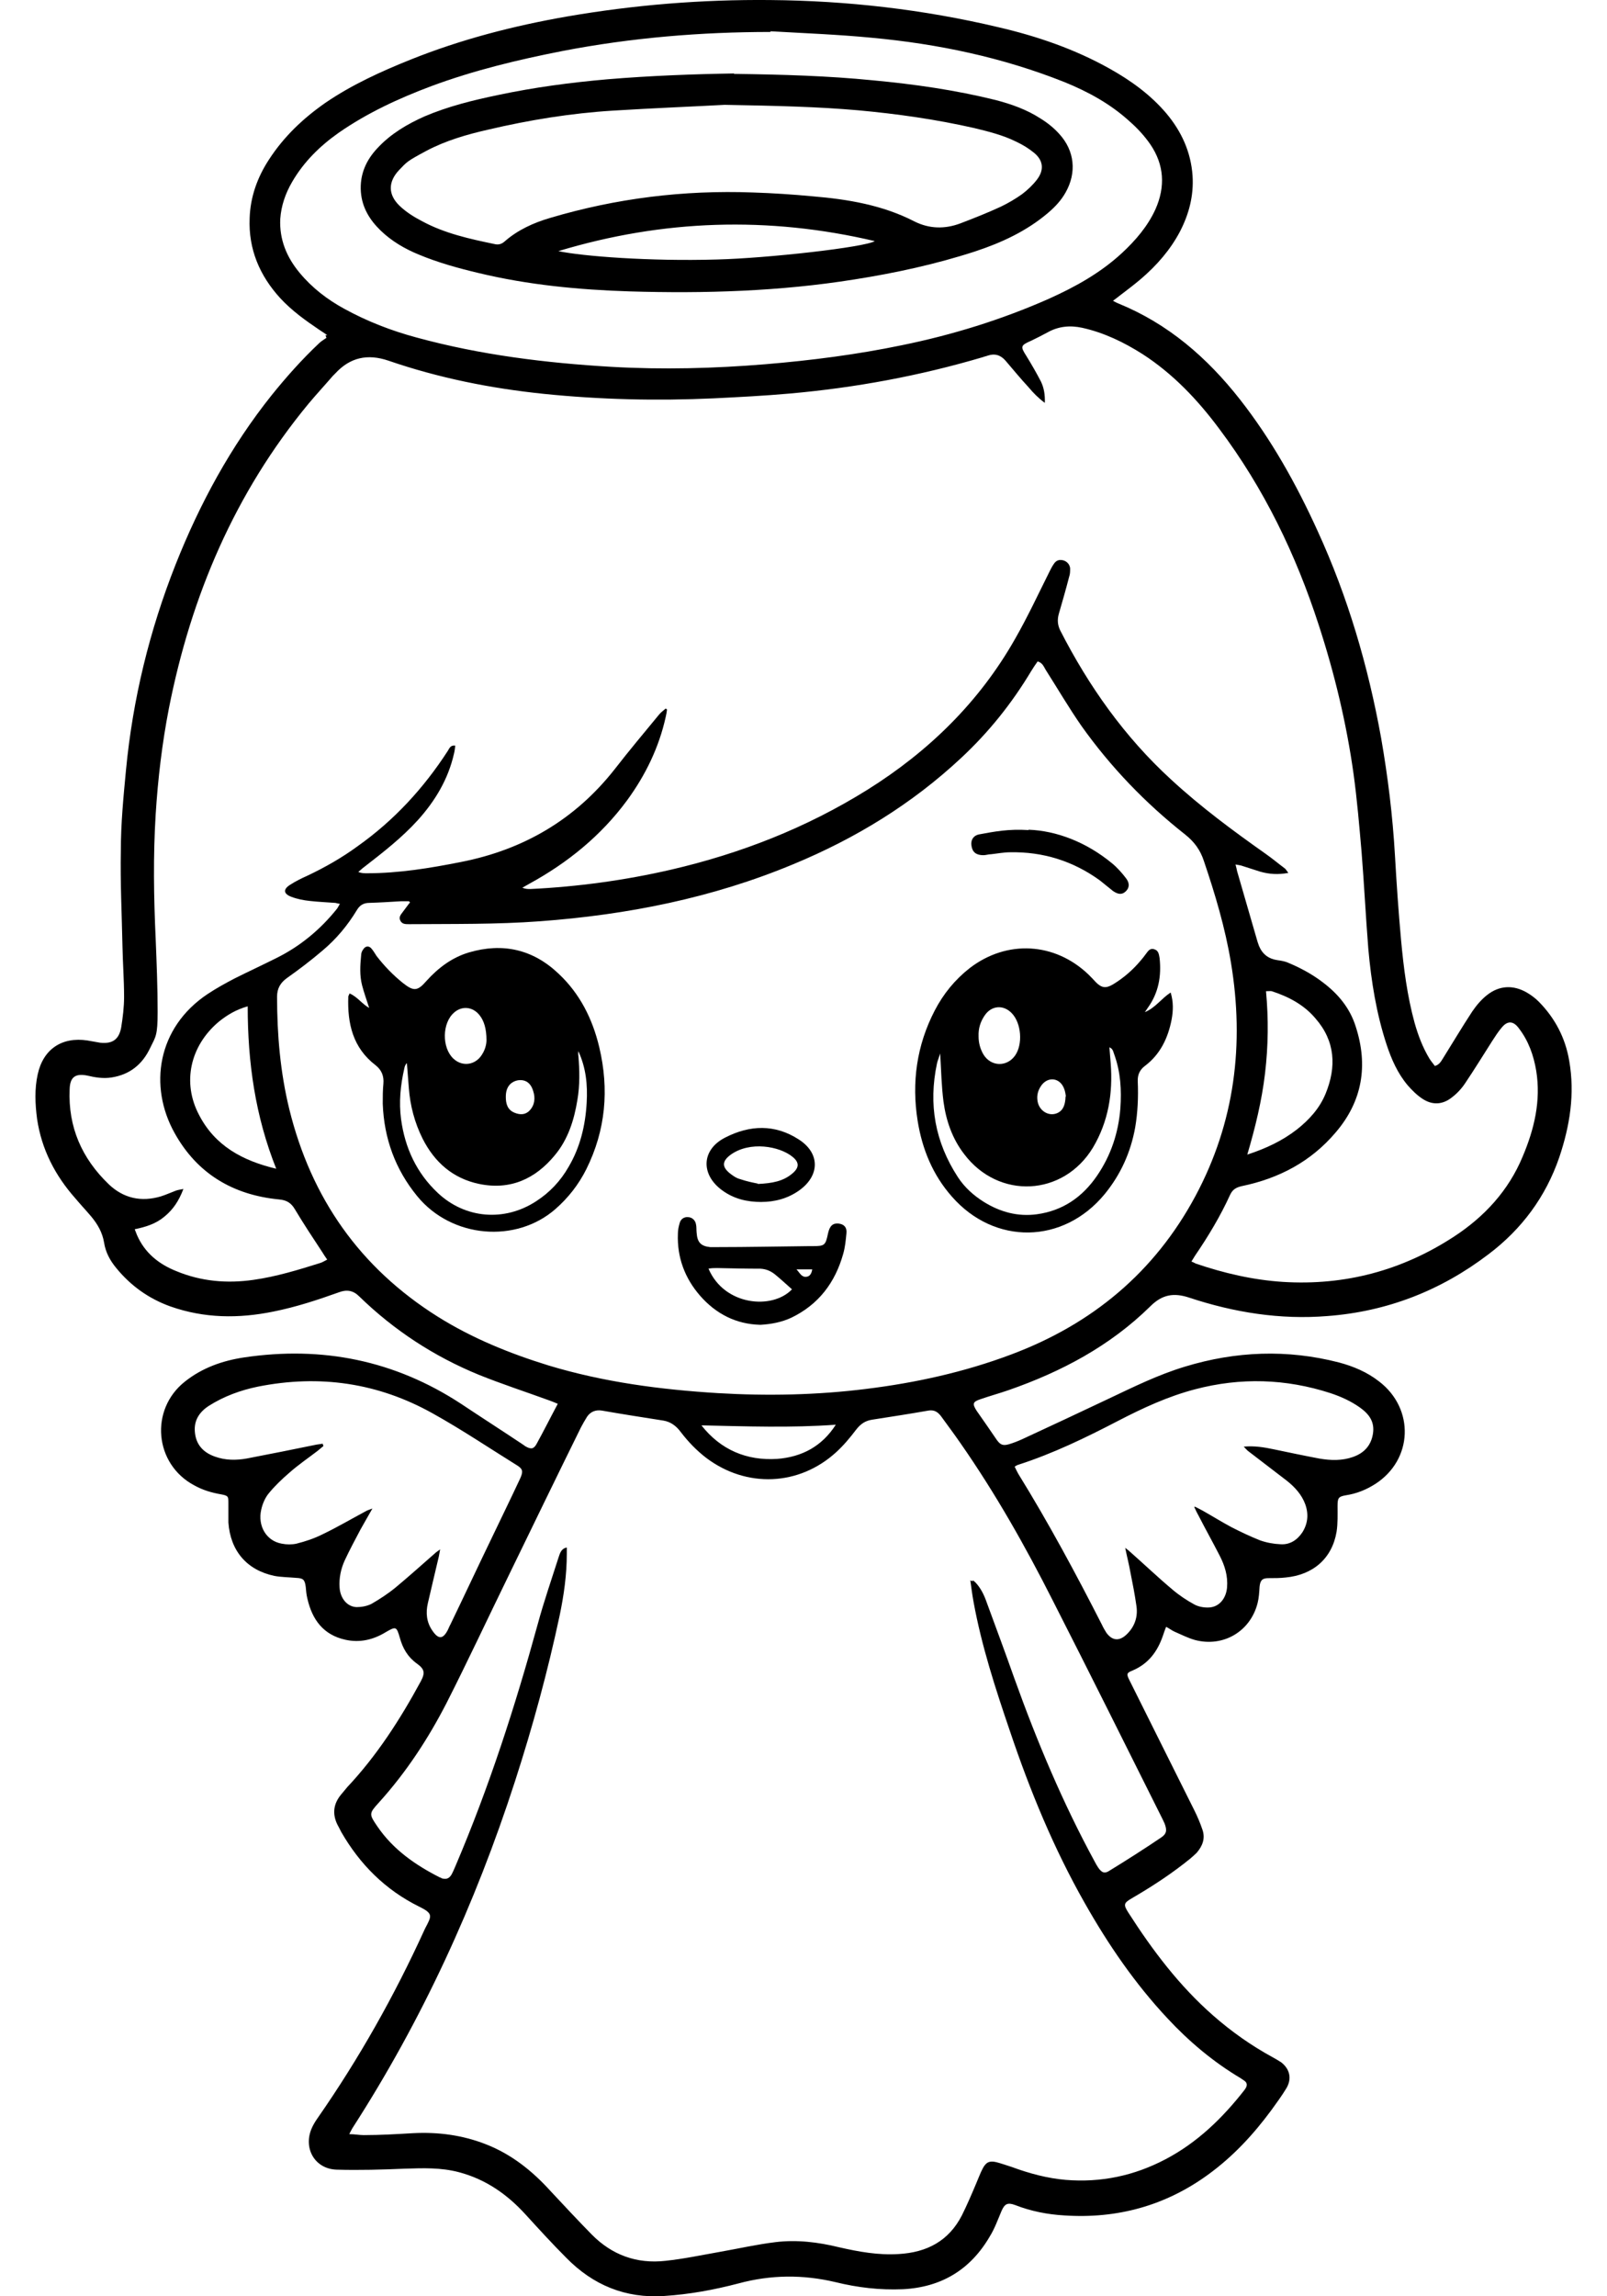 <?xml version="1.0" encoding="iso-8859-1"?>
<!-- Generator: Adobe Illustrator 29.0.1, SVG Export Plug-In . SVG Version: 9.03 Build 54978)  -->
<svg version="1.1" id="Layer_1" xmlns="http://www.w3.org/2000/svg" xmlns:xlink="http://www.w3.org/1999/xlink" x="0px" y="0px"
	 viewBox="0 0 396.85 566.93" style="enable-background:new 0 0 396.85 566.93;" xml:space="preserve">
<g>
	<g id="Layer_1_00000102532538571894521230000001363343147217679024_">
		<g id="Layer_1-2">
			<g>
				<path d="M80.75,82.69c-0.64-0.4-1.27-0.88-1.91-1.27c-3.42-2.31-6.76-4.7-9.63-7.8c-5.09-5.57-7.88-12.1-7.56-19.74
					c0.16-5.25,1.91-10.11,4.77-14.48c3.66-5.65,8.44-10.19,13.93-14.01c6.53-4.46,13.69-7.72,21.01-10.66
					c12.49-5.01,25.47-8.36,38.68-10.66c16.55-2.86,33.26-4.22,50.13-4.06c19.02,0.16,37.8,2.31,56.26,6.68
					c9.63,2.23,18.94,5.41,27.61,10.27c5.25,2.94,10.11,6.45,14.01,11.06c3.74,4.46,6.05,9.55,6.45,15.36
					c0.32,4.93-0.88,9.47-3.1,13.77c-2.39,4.54-5.73,8.36-9.63,11.7c-1.67,1.43-3.5,2.79-5.25,4.14c-0.48,0.4-0.95,0.72-1.67,1.27
					c0.56,0.32,0.88,0.48,1.27,0.64c12.33,5.01,21.96,13.37,30.08,23.71c7.8,9.95,13.93,20.93,19.18,32.47
					c7.48,16.31,12.49,33.42,15.68,51.09c1.67,9.55,2.86,19.26,3.42,28.97c0.4,7,0.88,14.01,1.51,20.93
					c0.64,6.92,1.51,13.77,3.34,20.45c0.88,3.1,1.99,6.05,3.66,8.83c0.4,0.64,0.88,1.19,1.35,1.83c1.19-0.32,1.59-1.27,2.07-1.99
					c2.39-3.82,4.7-7.72,7.16-11.46c1.03-1.51,2.23-2.94,3.66-4.06c3.02-2.39,6.45-2.55,9.79-0.64c1.11,0.64,2.15,1.43,3.02,2.31
					c3.98,4.06,6.53,8.91,7.48,14.56c1.43,8.2,0.16,16.07-2.47,23.87c-3.34,9.71-9.23,17.67-17.43,23.87
					c-11.78,8.99-25.07,14.17-39.79,15.28c-11.7,0.95-23.08-0.88-34.14-4.54c-3.82-1.27-6.68-0.8-9.63,2.15
					c-9.95,9.79-21.96,16.15-35.01,20.69c-2.31,0.8-4.62,1.43-6.92,2.23c-1.91,0.64-2.07,1.11-0.95,2.86
					c1.67,2.39,3.34,4.77,5.01,7.24c0.88,1.19,1.51,1.43,2.94,1.03c1.11-0.32,2.31-0.8,3.34-1.27c7.08-3.26,14.17-6.61,21.25-9.95
					c6.21-2.94,12.33-5.97,18.94-7.96c12.57-3.82,25.23-4.3,37.96-1.03c3.58,0.95,7,2.39,9.95,4.7c8.83,6.76,8.36,19.34-0.95,25.31
					c-2.23,1.43-4.62,2.39-7.24,2.79c-1.91,0.32-2.07,0.72-2.07,2.71s0.08,4.22-0.24,6.29c-1.11,6.61-5.81,10.66-12.57,11.3
					c-1.35,0.16-2.79,0.16-4.22,0.16s-2.07,0.4-2.23,2.15c-0.08,1.35-0.16,2.71-0.48,3.98c-1.75,7-8.44,10.98-15.44,9.15
					c-1.75-0.48-3.42-1.35-5.09-2.07c-0.72-0.32-1.27-0.8-2.07-1.19c-0.32,0.8-0.56,1.51-0.8,2.23c-1.35,3.9-3.58,6.92-7.56,8.59
					c-1.43,0.56-1.43,0.88-0.72,2.31c5.33,10.66,10.66,21.41,16,32.07c0.8,1.59,1.51,3.26,2.07,4.93c0.72,2.15,0,3.98-1.43,5.65
					c-0.56,0.56-1.11,1.03-1.67,1.51c-4.22,3.42-8.67,6.37-13.37,9.15c-0.32,0.16-0.64,0.4-0.95,0.56
					c-2.07,1.19-2.15,1.59-0.88,3.58c5.97,9.31,12.57,18.06,20.93,25.39c4.54,3.98,9.39,7.4,14.64,10.27
					c0.72,0.4,1.43,0.8,2.15,1.27c2.15,1.67,2.71,4.06,1.27,6.45c-1.11,1.83-2.39,3.58-3.66,5.33c-4.46,6.05-9.47,11.46-15.6,15.92
					c-10.58,7.72-22.52,10.98-35.57,10.11c-4.14-0.24-8.2-1.03-12.1-2.55c-1.91-0.72-2.63-0.32-3.42,1.51
					c-0.88,2.07-1.67,4.3-2.86,6.21c-4.77,8.2-11.94,12.57-21.49,13.05c-5.65,0.24-11.14-0.4-16.63-1.75
					c-8.04-1.91-16-1.83-23.95,0.32c-6.05,1.59-12.18,2.71-18.38,3.1c-9.55,0.64-17.59-2.71-24.19-9.47
					c-3.42-3.42-6.68-7-9.95-10.58c-4.54-5.01-9.87-8.75-16.47-10.5c-4.46-1.19-8.91-1.03-13.45-0.88
					c-5.57,0.24-11.22,0.4-16.79,0.24c-5.33-0.16-8.28-5.17-6.21-10.11c0.4-0.95,0.95-1.83,1.51-2.63
					c10.19-14.64,18.94-30.16,26.34-46.39c0.32-0.72,0.72-1.35,1.03-2.07c0.72-1.43,0.48-2.15-0.95-3.02
					c-0.4-0.24-0.88-0.48-1.35-0.72c-8.36-4.14-14.64-10.42-19.26-18.46c-0.32-0.64-0.64-1.27-0.95-1.83
					c-1.27-2.63-0.95-5.09,0.88-7.32c0.56-0.64,1.03-1.27,1.59-1.91c7.32-7.8,13.05-16.71,18.14-26.1c1.11-2.07,0.95-3.02-0.95-4.38
					c-2.23-1.59-3.5-3.74-4.22-6.37c-0.8-2.79-0.95-2.86-3.42-1.43c-3.1,1.91-6.45,2.71-10.03,1.91c-5.41-1.19-8.2-4.93-9.39-10.19
					c-0.24-0.95-0.32-1.91-0.4-2.86c-0.24-1.83-0.64-2.15-2.39-2.23c-1.75-0.16-3.58-0.16-5.33-0.48
					c-6.84-1.43-10.9-6.21-11.38-13.21c0-1.59,0-3.18,0-4.77s0-1.83-1.75-2.15c-2.31-0.4-4.54-1.03-6.68-2.23
					c-9.87-5.25-11.06-18.7-2.31-25.62c4.3-3.42,9.31-5.17,14.64-5.97c19.26-2.86,37.16,0.72,53.56,11.46
					c5.01,3.34,10.11,6.61,15.12,9.95c0.24,0.16,0.56,0.4,0.8,0.56c1.43,0.8,2.07,0.64,2.79-0.72c1.75-3.18,3.34-6.37,5.17-9.79
					c-0.72-0.32-1.35-0.56-1.99-0.8c-5.89-2.15-11.78-4.06-17.51-6.37c-11.06-4.54-20.93-10.98-29.52-19.34
					c-1.51-1.51-3.1-1.75-5.01-1.03c-5.33,1.91-10.66,3.66-16.23,4.77c-8.59,1.75-17.03,1.67-25.39-1.27
					c-5.33-1.91-9.79-5.09-13.37-9.47c-1.51-1.83-2.63-3.82-3.02-6.29c-0.4-2.47-1.59-4.54-3.18-6.45c-1.27-1.51-2.63-2.94-3.9-4.46
					c-5.01-5.65-8.36-12.1-9.47-19.66c-0.48-3.66-0.64-7.4,0.16-10.98c1.35-6.21,5.97-9.31,12.26-8.36c1.03,0.16,2.15,0.4,3.18,0.56
					c3.02,0.32,4.62-0.8,5.17-3.74c0.4-2.47,0.72-5.09,0.72-7.56c0-4.22-0.32-8.36-0.4-12.57c-0.16-7.88-0.56-15.76-0.4-23.63
					c0-6.61,0.64-13.21,1.27-19.82c1.67-17.51,5.81-34.46,12.26-50.77c5.97-15.04,13.61-29.13,23.71-41.78
					c3.66-4.54,7.48-8.83,11.7-12.81c0.56-0.56,1.19-0.88,1.83-1.35c-0.08-0.24-0.16-0.4-0.24-0.64h0.4L80.75,82.69z M80.99,311.25
					c-0.64-0.88-1.03-1.51-1.43-2.15c-2.31-3.5-4.62-7-6.76-10.58c-0.95-1.59-2.07-2.23-3.9-2.39
					c-11.38-1.11-20.21-6.37-25.78-16.39c-6.45-11.54-4.3-26.02,8.12-34.3c2.15-1.43,4.46-2.71,6.76-3.9
					c3.34-1.67,6.76-3.26,10.11-4.93c5.97-2.94,10.98-7.08,15.12-12.26c0.24-0.32,0.4-0.72,0.72-1.19c-0.48-0.08-0.8-0.16-1.11-0.24
					c-2.07-0.16-4.22-0.24-6.29-0.48c-1.59-0.16-3.18-0.48-4.62-1.03c-1.91-0.72-2.07-1.83-0.32-2.94c1.35-0.88,2.79-1.59,4.22-2.23
					c4.38-2.07,8.59-4.46,12.49-7.32c8.99-6.37,16.31-14.32,22.28-23.56c0.4-0.64,0.64-1.43,1.83-1.27
					c-0.08,0.72-0.16,1.35-0.32,1.99c-1.43,6.29-4.62,11.62-8.91,16.39c-3.98,4.38-8.59,7.96-13.21,11.54
					c-0.56,0.4-1.03,0.88-1.51,1.27c0.8,0.32,1.43,0.32,2.15,0.32c7.88,0,15.6-1.27,23.24-2.79c15.36-3.02,28.09-10.42,37.88-22.84
					c3.58-4.62,7.32-9.07,11.06-13.61c0.48-0.56,1.03-0.95,1.59-1.43c0.08,0.08,0.24,0.16,0.32,0.24c-0.08,0.64-0.16,1.19-0.32,1.83
					c-1.67,7.56-5.01,14.4-9.55,20.61c-6.45,8.75-14.72,15.44-24.19,20.61c-0.56,0.32-1.11,0.64-1.67,0.95
					c0.8,0.32,1.35,0.32,1.99,0.32c11.7-0.56,23.32-2.15,34.7-4.77c17.19-3.98,33.5-10.35,48.54-19.74
					c15.12-9.47,27.61-21.65,36.45-37.24c3.1-5.41,5.73-11.06,8.51-16.63c0.32-0.64,0.64-1.27,1.03-1.83
					c0.56-0.88,1.27-1.19,2.31-0.95c0.95,0.24,1.67,1.03,1.75,1.99c0,0.72,0,1.43-0.24,2.07c-0.8,3.1-1.67,6.13-2.55,9.15
					c-0.4,1.43-0.32,2.71,0.32,4.06c7.08,13.85,15.92,26.34,27.38,36.84c7.32,6.76,15.28,12.65,23.4,18.38
					c1.59,1.11,3.1,2.39,4.7,3.58c0.32,0.24,0.48,0.64,0.88,1.11c-2.55,0.48-4.77,0.32-7-0.32c-1.59-0.48-3.1-1.03-4.7-1.51
					c-0.4-0.08-0.8-0.16-1.35-0.24c0.16,0.64,0.32,1.19,0.4,1.67c1.59,5.49,3.18,10.98,4.77,16.47c0.16,0.64,0.4,1.35,0.64,1.99
					c0.88,2.07,2.39,3.18,4.62,3.5c0.72,0.08,1.51,0.24,2.23,0.48c3.1,1.27,6.13,2.86,8.83,4.93c3.82,2.86,6.76,6.37,8.2,10.98
					c3.1,9.55,1.67,18.38-4.93,26.1c-6.13,7.24-14.01,11.38-23.24,13.29c-1.35,0.32-2.23,0.8-2.86,2.15
					c-2.39,5.25-5.41,10.27-8.67,15.04c-0.32,0.48-0.56,0.95-0.88,1.43c0.48,0.16,0.72,0.32,1.03,0.48c7,2.39,14.17,4.06,21.57,4.54
					c15.28,0.95,29.36-2.79,42.18-11.14c7.56-4.93,13.53-11.38,17.03-19.82c2.86-6.76,4.54-13.77,3.34-21.17
					c-0.64-3.82-1.91-7.4-4.3-10.5c-1.35-1.83-2.79-1.91-4.22-0.16c-0.88,1.03-1.59,2.15-2.31,3.26c-2.23,3.5-4.38,7-6.68,10.42
					c-0.88,1.35-2.07,2.63-3.34,3.58c-2.31,1.83-4.85,1.91-7.24,0.32c-1.35-0.88-2.55-2.07-3.66-3.34
					c-2.47-2.94-3.98-6.37-5.17-9.95c-2.55-7.72-3.82-15.68-4.54-23.71c-0.64-7.96-1.03-16-1.67-23.95
					c-0.56-6.45-1.11-12.97-1.99-19.34c-1.75-12.49-4.7-24.75-8.59-36.69c-5.65-17.43-13.53-33.74-24.59-48.46
					c-5.33-7.16-11.38-13.53-18.86-18.38c-4.62-2.94-9.55-5.33-14.96-6.53c-2.94-0.64-5.81-0.4-8.51,1.11
					c-1.35,0.72-2.71,1.43-4.06,2.07c-2.71,1.19-2.71,1.43-1.19,3.82c1.27,2.07,2.47,4.14,3.58,6.29c0.72,1.51,1.03,3.18,0.95,5.25
					c-1.59-1.19-2.86-2.47-3.98-3.82c-1.99-2.15-3.82-4.38-5.73-6.61c-1.19-1.35-2.55-1.83-4.3-1.27c-0.4,0.16-0.88,0.24-1.27,0.4
					c-15.6,4.62-31.51,7.56-47.67,8.99c-6.29,0.56-12.57,0.88-18.86,1.19c-14.01,0.64-27.93,0.32-41.94-1.11
					c-13.05-1.35-25.86-3.9-38.36-8.2c-5.17-1.75-9.47-0.8-13.13,3.18l-0.56,0.56c-1.99,2.31-4.06,4.54-6.05,6.92
					c-18.14,21.96-28.97,47.35-34.46,75.2c-1.67,8.59-2.71,17.35-3.26,26.1c-0.64,10.27-0.48,20.61,0,30.88
					c0.24,5.97,0.48,11.94,0.48,17.91c0,5.97-0.48,6.13-1.83,8.91c-1.91,4.06-5.01,6.61-9.55,7.32c-2.07,0.32-4.06,0-6.05-0.48
					c-2.94-0.56-4.22,0.4-4.3,3.42c-0.4,9.31,3.02,17.03,9.63,23.4c3.66,3.5,8.04,4.46,12.89,3.02c1.27-0.4,2.47-0.95,3.74-1.43
					c0.48-0.16,0.95-0.24,1.83-0.4c-1.11,2.94-2.55,5.09-4.7,6.84c-2.07,1.75-4.62,2.55-7.32,3.1c0.24,0.64,0.4,1.03,0.56,1.43
					c1.91,4.38,5.33,7.16,9.71,8.91c6.13,2.55,12.57,3.1,19.1,2.15c5.65-0.8,11.06-2.47,16.39-4.14c0.56-0.16,1.03-0.48,1.83-0.88
					L80.99,311.25L80.99,311.25z M239.99,390.35c0.08,0,0.24,0,0.32-0.16c0.16,0.16,0.4,0.32,0.56,0.48
					c1.35,1.43,2.15,3.1,2.79,4.93c2.31,6.29,4.62,12.49,6.84,18.78c5.57,15.52,11.94,30.72,19.82,45.2
					c0.24,0.48,0.56,1.03,0.88,1.51c0.88,1.27,1.59,1.59,2.86,0.72c4.3-2.63,8.51-5.33,12.65-8.12c1.43-0.95,1.51-1.83,0.88-3.5
					c-0.16-0.32-0.32-0.72-0.48-1.03c-8.99-17.98-17.98-36.05-27.14-54.03c-6.76-13.37-14.09-26.34-22.68-38.68
					c-1.59-2.31-3.26-4.54-4.93-6.84c-0.8-1.03-1.67-1.59-3.1-1.35c-4.54,0.8-9.15,1.51-13.77,2.23c-1.75,0.24-2.94,1.03-4.06,2.47
					c-1.51,1.99-3.1,3.9-4.93,5.57c-9.15,8.36-22.12,8.91-32.07,1.43c-2.39-1.83-4.46-3.98-6.29-6.37c-1.11-1.51-2.47-2.55-4.3-2.86
					c-5.09-0.8-10.19-1.59-15.2-2.47c-1.51-0.24-2.79,0.24-3.66,1.51c-0.56,0.88-1.03,1.75-1.51,2.63
					c-6.05,12.26-12.02,24.59-17.98,36.84c-5.09,10.42-9.95,20.85-15.2,31.19c-4.54,8.83-9.95,17.11-16.71,24.59
					c-2.47,2.71-2.47,2.86-0.4,5.89c3.9,5.73,9.39,9.55,15.52,12.65c0.08,0,0.24,0,0.32,0.16c1.11,0.32,1.83,0.16,2.47-0.88
					c0.4-0.72,0.72-1.51,1.03-2.23c8.28-19.42,14.72-39.39,20.29-59.68c1.51-5.57,3.42-11.06,5.17-16.55
					c0.32-0.95,0.64-2.07,1.99-2.31v1.59c0,5.09-0.72,10.19-1.75,15.12c-2.94,13.85-6.68,27.53-11.06,41.06
					c-9.79,30.24-22.92,58.89-40.11,85.55c-0.24,0.4-0.48,0.88-0.8,1.51c1.35,0,2.47,0.24,3.58,0.24c4.06,0,8.12-0.24,12.18-0.48
					c6.21-0.32,12.18,0.48,17.91,2.71c6.37,2.47,11.54,6.61,16.07,11.62c3.34,3.58,6.68,7.16,10.11,10.66
					c5.01,5.09,11.14,7.32,18.22,6.53c4.54-0.48,8.99-1.43,13.53-2.23c4.54-0.8,9.07-1.83,13.69-2.39c5.25-0.64,10.5,0,15.68,1.27
					c4.85,1.11,9.71,1.99,14.72,1.67c6.92-0.4,12.33-3.18,15.6-9.55c1.27-2.55,2.39-5.17,3.5-7.8c0.56-1.27,1.03-2.63,1.67-3.82
					c0.8-1.51,1.67-1.91,3.34-1.51c1.27,0.32,2.55,0.8,3.82,1.19c4.3,1.59,8.75,2.79,13.29,3.18c8.75,0.72,16.95-1.03,24.67-5.09
					c7.88-4.14,14.09-10.19,19.5-17.11c0.08-0.16,0.24-0.32,0.32-0.48c0.4-0.72,0.32-1.35-0.4-1.83c-0.32-0.24-0.64-0.4-0.95-0.64
					c-6.68-3.98-12.65-8.99-17.98-14.72c-8.04-8.59-14.64-18.22-20.45-28.49c-7.64-13.45-13.53-27.77-18.46-42.42
					c-3.58-10.5-7-21.01-8.99-31.91c-0.32-1.75-0.56-3.58-0.8-5.33L239.99,390.35L239.99,390.35z M101.28,222.91
					c-0.08-0.16-0.16-0.32-0.32-0.4h-1.91c-2.63,0.16-5.17,0.32-7.8,0.4c-1.43,0-2.39,0.56-3.1,1.75
					c-2.31,3.82-5.09,7.16-8.51,10.03c-2.79,2.39-5.73,4.62-8.75,6.76c-1.67,1.19-2.47,2.63-2.47,4.62c0,9.39,0.8,18.7,3.02,27.77
					c5.41,21.96,17.43,39.15,36.69,51.25c8.51,5.33,17.75,9.07,27.3,12.02c13.69,4.14,27.69,5.97,41.86,6.84
					c12.18,0.72,24.43,0.48,36.53-1.03c12.26-1.51,24.27-4.14,35.89-8.51c19.97-7.48,35.41-20.29,45.52-39.15
					c9.71-18.14,12.1-37.48,8.75-57.62c-1.43-8.59-3.9-16.87-6.68-25.07c-0.88-2.71-2.39-4.77-4.62-6.53
					c-9.79-7.72-18.38-16.63-25.62-26.82c-3.1-4.46-5.89-9.23-8.83-13.85c-0.48-0.8-0.8-1.75-1.99-2.07
					c-0.56,0.8-1.11,1.59-1.59,2.39c-4.77,7.96-10.5,15.12-17.35,21.49c-12.1,11.3-26.02,19.82-41.38,26.18
					c-20.05,8.36-40.98,12.49-62.55,14.09c-10.82,0.8-21.57,0.64-32.39,0.72c-0.88,0-1.75,0-2.15-0.95c-0.4-0.8,0.16-1.43,0.64-2.07
					c0.56-0.72,1.11-1.51,1.67-2.23L101.28,222.91L101.28,222.91z M190.33,7.89c-17.27,0-34.46,1.43-51.41,4.7
					c-10.98,2.15-21.88,4.77-32.39,8.67c-8.04,3.02-15.84,6.61-22.92,11.54c-4.62,3.26-8.59,7.16-11.46,12.1
					c-1.67,2.86-2.71,5.89-2.94,9.15c-0.24,5.09,1.59,9.47,4.77,13.29c3.1,3.74,6.84,6.61,11.06,8.91
					c5.65,3.1,11.62,5.41,17.83,7.08c15.76,4.3,31.91,6.29,48.15,7.24c12.65,0.72,25.31,0.4,37.96-0.64
					c11.38-0.95,22.6-2.39,33.74-4.7c12.49-2.55,24.59-6.29,36.29-11.46c6.53-2.94,12.73-6.37,18.06-11.3
					c3.34-3.1,6.37-6.61,8.28-10.82c2.47-5.57,2.15-10.98-1.27-16c-1.43-2.07-3.18-3.98-5.09-5.65c-4.7-4.3-10.19-7.32-16.07-9.71
					c-15.36-6.13-31.35-9.47-47.75-10.98c-8.28-0.8-16.63-1.11-24.91-1.59v0.16L190.33,7.89z M295.05,371.96
					c0.95,0.48,1.43,0.72,1.99,1.03c2.39,1.35,4.7,2.79,7.08,4.06c2.31,1.19,4.7,2.31,7.08,3.26c1.59,0.56,3.34,0.88,5.01,0.95
					c2.31,0.16,4.14-1.03,5.41-2.94c1.35-2.15,1.59-4.46,0.72-6.92c-0.88-2.39-2.55-4.22-4.54-5.81c-3.18-2.47-6.37-4.85-9.55-7.32
					c-0.32-0.24-0.64-0.64-1.11-1.11c2.71-0.24,5.01,0.16,7.32,0.64c3.82,0.8,7.56,1.59,11.38,2.31c2.79,0.48,5.57,0.56,8.28-0.4
					c2.71-0.95,4.46-2.79,4.93-5.73s-0.95-4.85-3.18-6.45c-2.23-1.59-4.7-2.71-7.32-3.58c-11.06-3.58-22.2-3.9-33.42-0.95
					c-6.68,1.75-12.89,4.62-19.02,7.8c-7.96,4.14-16,8.04-24.59,10.82c-0.32,0.08-0.56,0.24-0.95,0.48
					c0.32,0.64,0.56,1.19,0.88,1.75c7.48,12.1,14.24,24.67,20.69,37.32c0.32,0.72,0.72,1.35,1.11,1.99c1.43,1.91,3.1,2.07,4.85,0.48
					c2.07-1.91,2.94-4.38,2.55-7.08c-0.4-2.86-0.95-5.65-1.51-8.44c-0.32-1.83-0.8-3.66-1.27-5.97c0.72,0.56,1.03,0.8,1.35,1.11
					c3.42,3.02,6.76,6.21,10.27,9.15c1.67,1.43,3.58,2.71,5.49,3.74c1.03,0.56,2.47,0.8,3.66,0.72c2.47-0.16,4.14-2.23,4.38-4.93
					c0.24-2.86-0.56-5.41-1.83-7.88c-1.67-3.26-3.5-6.53-5.17-9.79c-0.32-0.56-0.64-1.19-1.11-2.23h0.16V371.96z M79.71,356.53
					c0,0.16,0.16,0.32,0.16,0.48c-0.48,0.4-0.95,0.8-1.43,1.19c-2.39,1.83-4.85,3.5-7.08,5.49c-1.75,1.51-3.5,3.18-4.93,4.93
					c-0.95,1.11-1.59,2.63-1.91,4.06c-0.95,4.06,1.27,7.8,5.09,8.44c1.19,0.24,2.47,0.24,3.58,0c2.23-0.56,4.38-1.27,6.45-2.31
					c3.66-1.75,7.16-3.82,10.74-5.73c0.4-0.24,0.8-0.32,1.59-0.64c-1.11,1.99-2.07,3.58-2.94,5.17c-1.35,2.55-2.71,5.09-3.9,7.64
					c-0.95,2.07-1.43,4.38-1.27,6.68c0.16,2.63,1.83,4.77,4.22,4.85c1.19,0,2.55-0.24,3.66-0.8c2.07-1.19,4.14-2.55,5.97-4.06
					c3.26-2.71,6.45-5.57,9.63-8.36c0.32-0.32,0.72-0.56,1.35-1.03c-0.16,0.8-0.24,1.27-0.32,1.75c-0.88,3.82-1.83,7.64-2.71,11.54
					c-0.56,2.39-0.32,4.7,1.11,6.76c1.51,2.23,2.63,2.15,3.82-0.16c0.24-0.48,0.4-0.95,0.64-1.35c3.42-7.08,6.76-14.24,10.19-21.33
					c2.31-4.85,4.7-9.71,7-14.64c0.8-1.75,0.72-2.39-0.64-3.26c-6.92-4.3-13.77-8.91-20.93-12.89c-13.53-7.56-27.93-9.63-43.13-6.61
					c-4.3,0.88-8.44,2.39-12.18,4.77c-2.31,1.51-3.66,3.58-3.42,6.37c0.24,3.1,1.99,5.09,4.93,6.13c2.63,0.95,5.25,0.95,7.88,0.48
					c5.73-1.11,11.46-2.23,17.19-3.42c0.56-0.08,1.03-0.16,1.59-0.24v0.16L79.71,356.53z M312.64,244.72
					c0.64,6.84,0.56,13.53-0.24,20.29c-0.8,6.76-2.39,13.29-4.38,20.05c4.62-1.51,8.67-3.42,12.26-6.21
					c3.02-2.39,5.57-5.17,7.08-8.83c2.71-6.61,2.39-12.97-2.47-18.54c-2.86-3.42-6.68-5.41-10.82-6.76
					C313.75,244.64,313.36,244.72,312.64,244.72L312.64,244.72L312.64,244.72z M68.25,288.64c-5.25-13.13-7.08-26.42-7.08-40.19
					c-2.86,0.8-5.09,2.15-7.16,3.82c-7.08,5.97-9.07,15.04-4.85,23c3.9,7.56,10.66,11.3,19.1,13.29l0,0V288.64z M173.22,351.91
					c4.77,6.05,11.14,8.75,18.7,8.28c6.13-0.48,11.06-3.1,14.48-8.44C195.34,352.55,184.28,352.15,173.22,351.91z"/>
				<path d="M86.32,245.27c1.91,0.8,3.02,2.55,4.85,3.58c-0.64-1.99-1.27-3.74-1.75-5.57c-0.64-2.47-0.48-4.93-0.24-7.4
					c0-0.48,0.16-1.03,0.48-1.43c0.56-0.95,1.51-1.03,2.15-0.16c0.48,0.56,0.8,1.19,1.19,1.75c1.91,2.47,4.06,4.7,6.53,6.68
					c2.63,2.07,3.58,1.99,5.73-0.48c2.94-3.26,6.29-5.81,10.5-7.08c8.36-2.47,15.84-0.8,22.2,5.25c5.25,4.93,8.36,11.14,10.03,18.14
					c2.47,10.42,1.59,20.45-3.18,30.08c-1.91,3.82-4.46,7.08-7.64,9.87c-9.71,8.51-25.62,7.24-34.14-3.18
					c-5.41-6.61-8.2-14.24-8.51-22.84c0-1.67,0-3.34,0.16-4.93c0.16-1.83-0.4-3.34-1.91-4.54c-5.65-4.3-7-10.35-6.76-16.95
					C86,245.91,86.16,245.75,86.32,245.27L86.32,245.27L86.32,245.27z M142.82,259.52c0,0.32-0.08,0.72,0,1.03
					c0.32,3.66,0.4,7.4-0.24,11.06c-0.8,4.93-2.31,9.71-5.57,13.61c-4.85,5.89-11.06,8.67-18.7,7.08
					c-6.45-1.35-10.98-5.33-13.93-11.14c-1.99-3.98-3.1-8.2-3.42-12.57c-0.16-2.07-0.32-4.14-0.48-6.13
					c-0.4,0.4-0.56,0.88-0.64,1.35c-0.95,4.14-1.35,8.28-0.8,12.49c0.95,7.08,3.82,13.29,9.07,18.22
					c6.76,6.37,16.47,7.16,24.27,2.07c3.34-2.15,6.05-5.01,8.04-8.51c2.86-4.85,4.14-10.19,4.46-15.84
					C145.13,267.87,144.73,263.66,142.82,259.52L142.82,259.52L142.82,259.52z M120.14,256.81c0-2.86-0.64-4.85-1.75-6.21
					c-1.67-2.07-4.3-2.31-6.21-0.64c-3.02,2.55-3.1,8.67-0.24,11.38c1.99,1.91,4.93,1.75,6.68-0.4
					C119.74,259.52,120.14,257.93,120.14,256.81L120.14,256.81L120.14,256.81z M124.91,270.82c0,1.67,0.4,3.18,2.15,3.9
					c1.35,0.56,2.71,0.56,3.74-0.56c1.27-1.35,1.43-3.1,0.88-4.77c-0.4-1.35-1.19-2.55-2.86-2.71c-1.03-0.08-1.99,0.24-2.79,0.95
					C125.15,268.51,124.91,269.63,124.91,270.82z"/>
				<path d="M282.72,249.89c2.55-1.03,4.06-3.34,6.37-4.85c0.72,2.31,0.64,4.54,0.24,6.68c-0.88,4.54-2.79,8.59-6.61,11.46
					c-1.27,0.95-1.83,2.23-1.75,3.82c0.16,3.82,0,7.64-0.64,11.38c-1.11,6.13-3.58,11.62-7.56,16.47
					c-10.19,12.33-27.14,12.65-37.72,0.56c-4.7-5.33-7.32-11.7-8.44-18.7c-1.51-9.47-0.24-18.62,4.22-27.22
					c2.15-4.14,5.01-7.64,8.67-10.5c9.15-7,20.93-6.37,29.28,1.59c0.64,0.64,1.27,1.27,1.83,1.91c1.43,1.43,2.47,1.59,4.22,0.56
					c2.63-1.59,4.93-3.58,6.92-5.97c0.4-0.48,0.8-0.95,1.19-1.51c0.56-0.72,1.03-1.59,2.15-1.19c1.03,0.32,1.11,1.27,1.27,2.15
					c0.48,4.46-0.24,8.59-2.94,12.33C283.2,249.17,282.96,249.57,282.72,249.89L282.72,249.89L282.72,249.89z M232.19,260.08
					c-0.32,1.03-0.64,1.75-0.8,2.47c-2.15,10.11-0.48,19.42,5.17,28.09c1.67,2.55,3.9,4.54,6.45,6.13
					c3.98,2.47,8.36,3.66,13.05,3.02c6.45-0.88,11.3-4.3,14.88-9.55c3.42-5.01,5.25-10.58,5.73-16.55
					c0.32-4.54,0.08-8.99-1.51-13.37c-0.24-0.56-0.24-1.35-1.19-1.75c0.08,1.43,0.24,2.71,0.32,3.98
					c0.56,7.32-0.56,14.32-4.38,20.77c-7.32,12.1-23.32,12.89-31.83,1.59c-2.94-3.82-4.46-8.28-5.09-12.97
					c-0.48-3.74-0.56-7.48-0.8-11.7L232.19,260.08L232.19,260.08z M241.66,255.94c0,1.51,0.4,3.02,1.19,4.38
					c1.83,3.02,5.73,3.18,7.8,0.32c1.99-2.79,1.59-8.04-0.8-10.5c-2.07-2.15-5.01-1.91-6.68,0.56c-1.03,1.51-1.59,3.18-1.51,5.17
					l0,0V255.94z M263.22,270.66c-0.08-0.4-0.16-1.27-0.48-1.99c-1.03-2.55-3.82-2.94-5.49-0.8c-0.88,1.19-1.27,2.47-1.03,3.98
					c0.4,2.47,2.86,3.9,4.93,2.94c1.51-0.72,1.91-2.15,1.99-4.06l0,0L263.22,270.66z"/>
				<path d="M187.7,327.08c-5.97-0.16-10.9-2.71-14.8-7.16c-3.82-4.38-5.73-9.55-5.49-15.36c0-0.8,0.16-1.67,0.4-2.47
					c0.24-1.11,1.11-1.67,2.07-1.59c0.95,0,1.83,0.72,1.99,1.75c0.16,0.64,0.08,1.35,0.16,2.07c0.16,2.39,1.03,3.34,3.34,3.58h1.75
					c7.48,0,14.96-0.16,22.52-0.24h0.95c3.1,0,3.26-0.16,3.9-3.18c0.4-1.83,1.19-2.55,2.63-2.39c1.27,0.16,2.07,0.88,1.91,2.39
					c-0.16,1.67-0.32,3.42-0.8,5.09c-1.99,7.08-6.05,12.49-12.81,15.76c-2.39,1.11-4.93,1.59-7.56,1.75L187.7,327.08L187.7,327.08z
					 M174.97,313.23c3.9,9.15,15.76,10.19,20.61,5.09c-1.35-1.19-2.63-2.39-3.98-3.5c-1.11-0.95-2.31-1.51-3.82-1.59
					c-3.58,0-7.08-0.08-10.66-0.16c-0.72,0-1.35,0-2.23,0.16l0,0H174.97z M196.69,313.39c0.88,0.95,1.27,1.99,2.47,1.83
					c0.88-0.08,1.27-0.88,1.43-1.83H196.69z"/>
				<path d="M188.1,296.76c-3.74,0-6.84-0.8-9.63-2.79c-5.49-3.9-5.33-10.11,0.64-13.13c6.05-3.1,12.26-3.34,18.14,0.48
					c5.25,3.34,5.25,8.83,0.24,12.49c-2.94,2.15-6.29,2.94-9.47,2.94L188.1,296.76L188.1,296.76z M187.14,292.31
					c3.5-0.16,6.29-0.64,8.59-2.63c1.67-1.43,1.67-2.71,0-4.06c-3.18-2.63-10.58-3.98-15.36-0.48c-1.99,1.51-2.15,2.86-0.24,4.46
					c0.8,0.64,1.67,1.27,2.63,1.51c1.59,0.56,3.26,0.88,4.38,1.11l0,0V292.31z"/>
				<path d="M253.99,204.85c6.84,0.24,14.24,3.02,20.61,8.28c1.27,1.03,2.47,2.39,3.5,3.74c0.95,1.27,0.8,2.39-0.16,3.26
					c-0.88,0.8-1.83,0.72-3.1-0.16c-1.11-0.88-2.15-1.75-3.26-2.63c-6.61-4.77-14.01-7.08-22.12-6.92c-1.59,0-3.18,0.32-4.7,0.48
					c-0.64,0-1.27,0.24-1.91,0.24c-1.75,0-2.71-0.72-2.94-2.31c-0.24-1.43,0.48-2.63,2.07-2.86c3.5-0.64,7-1.35,12.02-1.03l0,0
					V204.85z"/>
				<path d="M181.26,18.24c11.94,0.16,23.16,0.48,34.3,1.59c10.19,0.95,20.29,2.39,30.24,4.85c3.98,1.03,7.8,2.39,11.22,4.62
					c1.67,1.03,3.26,2.31,4.54,3.74c3.82,4.14,4.38,9.55,1.59,14.48c-1.11,1.99-2.63,3.58-4.3,5.01c-5.33,4.54-11.54,7.4-18.06,9.55
					c-9.79,3.18-19.74,5.33-29.84,6.92c-18.38,2.94-36.92,3.5-55.55,2.94c-12.49-0.4-24.99-1.59-37.24-4.54
					c-5.01-1.19-9.95-2.55-14.72-4.54c-3.5-1.43-6.76-3.34-9.47-5.97s-4.54-5.65-4.85-9.47c-0.32-4.3,1.27-7.88,4.14-10.9
					c3.26-3.5,7.32-5.89,11.62-7.8c5.81-2.47,11.94-3.98,18.06-5.25c8.99-1.91,17.98-3.1,27.14-3.9
					c10.58-0.88,21.17-1.27,31.04-1.43h0.16L181.26,18.24z M179.03,25.88c-7.24,0.4-17.43,0.8-27.61,1.43
					c-10.42,0.64-20.69,2.31-30.88,4.7c-5.25,1.19-10.5,2.71-15.28,5.25c-4.77,2.55-4.77,2.71-6.68,4.7
					c-2.79,2.94-2.79,6.13,0.16,8.91c1.59,1.51,3.5,2.71,5.49,3.74c5.57,3.02,11.78,4.38,17.91,5.65c0.95,0.24,1.75,0,2.47-0.64
					c3.26-2.86,7.16-4.62,11.22-5.81c16.31-4.85,33.03-6.92,50.06-6.29c4.93,0.16,9.87,0.48,14.8,0.95
					c8.67,0.72,17.27,2.15,25.15,6.21c3.66,1.83,7.48,1.91,11.3,0.48c3.34-1.27,6.76-2.63,10.03-4.14c1.83-0.88,3.58-1.91,5.25-3.1
					c1.35-1.03,2.63-2.23,3.66-3.58c1.83-2.39,1.59-4.77-0.8-6.68c-1.27-1.03-2.71-1.91-4.22-2.63c-3.34-1.67-6.92-2.55-10.5-3.42
					c-9.47-2.15-19.02-3.5-28.65-4.38c-10.03-0.88-20.05-1.11-33.1-1.35L179.03,25.88L179.03,25.88z M137.89,62
					c5.97,1.27,22.52,2.55,39.15,2.07c12.57-0.32,36.53-3.02,38.99-4.54C189.69,53.33,163.67,54.21,137.89,62L137.89,62L137.89,62z"
					/>
			</g>
		</g>
	</g>
</g>
</svg>
